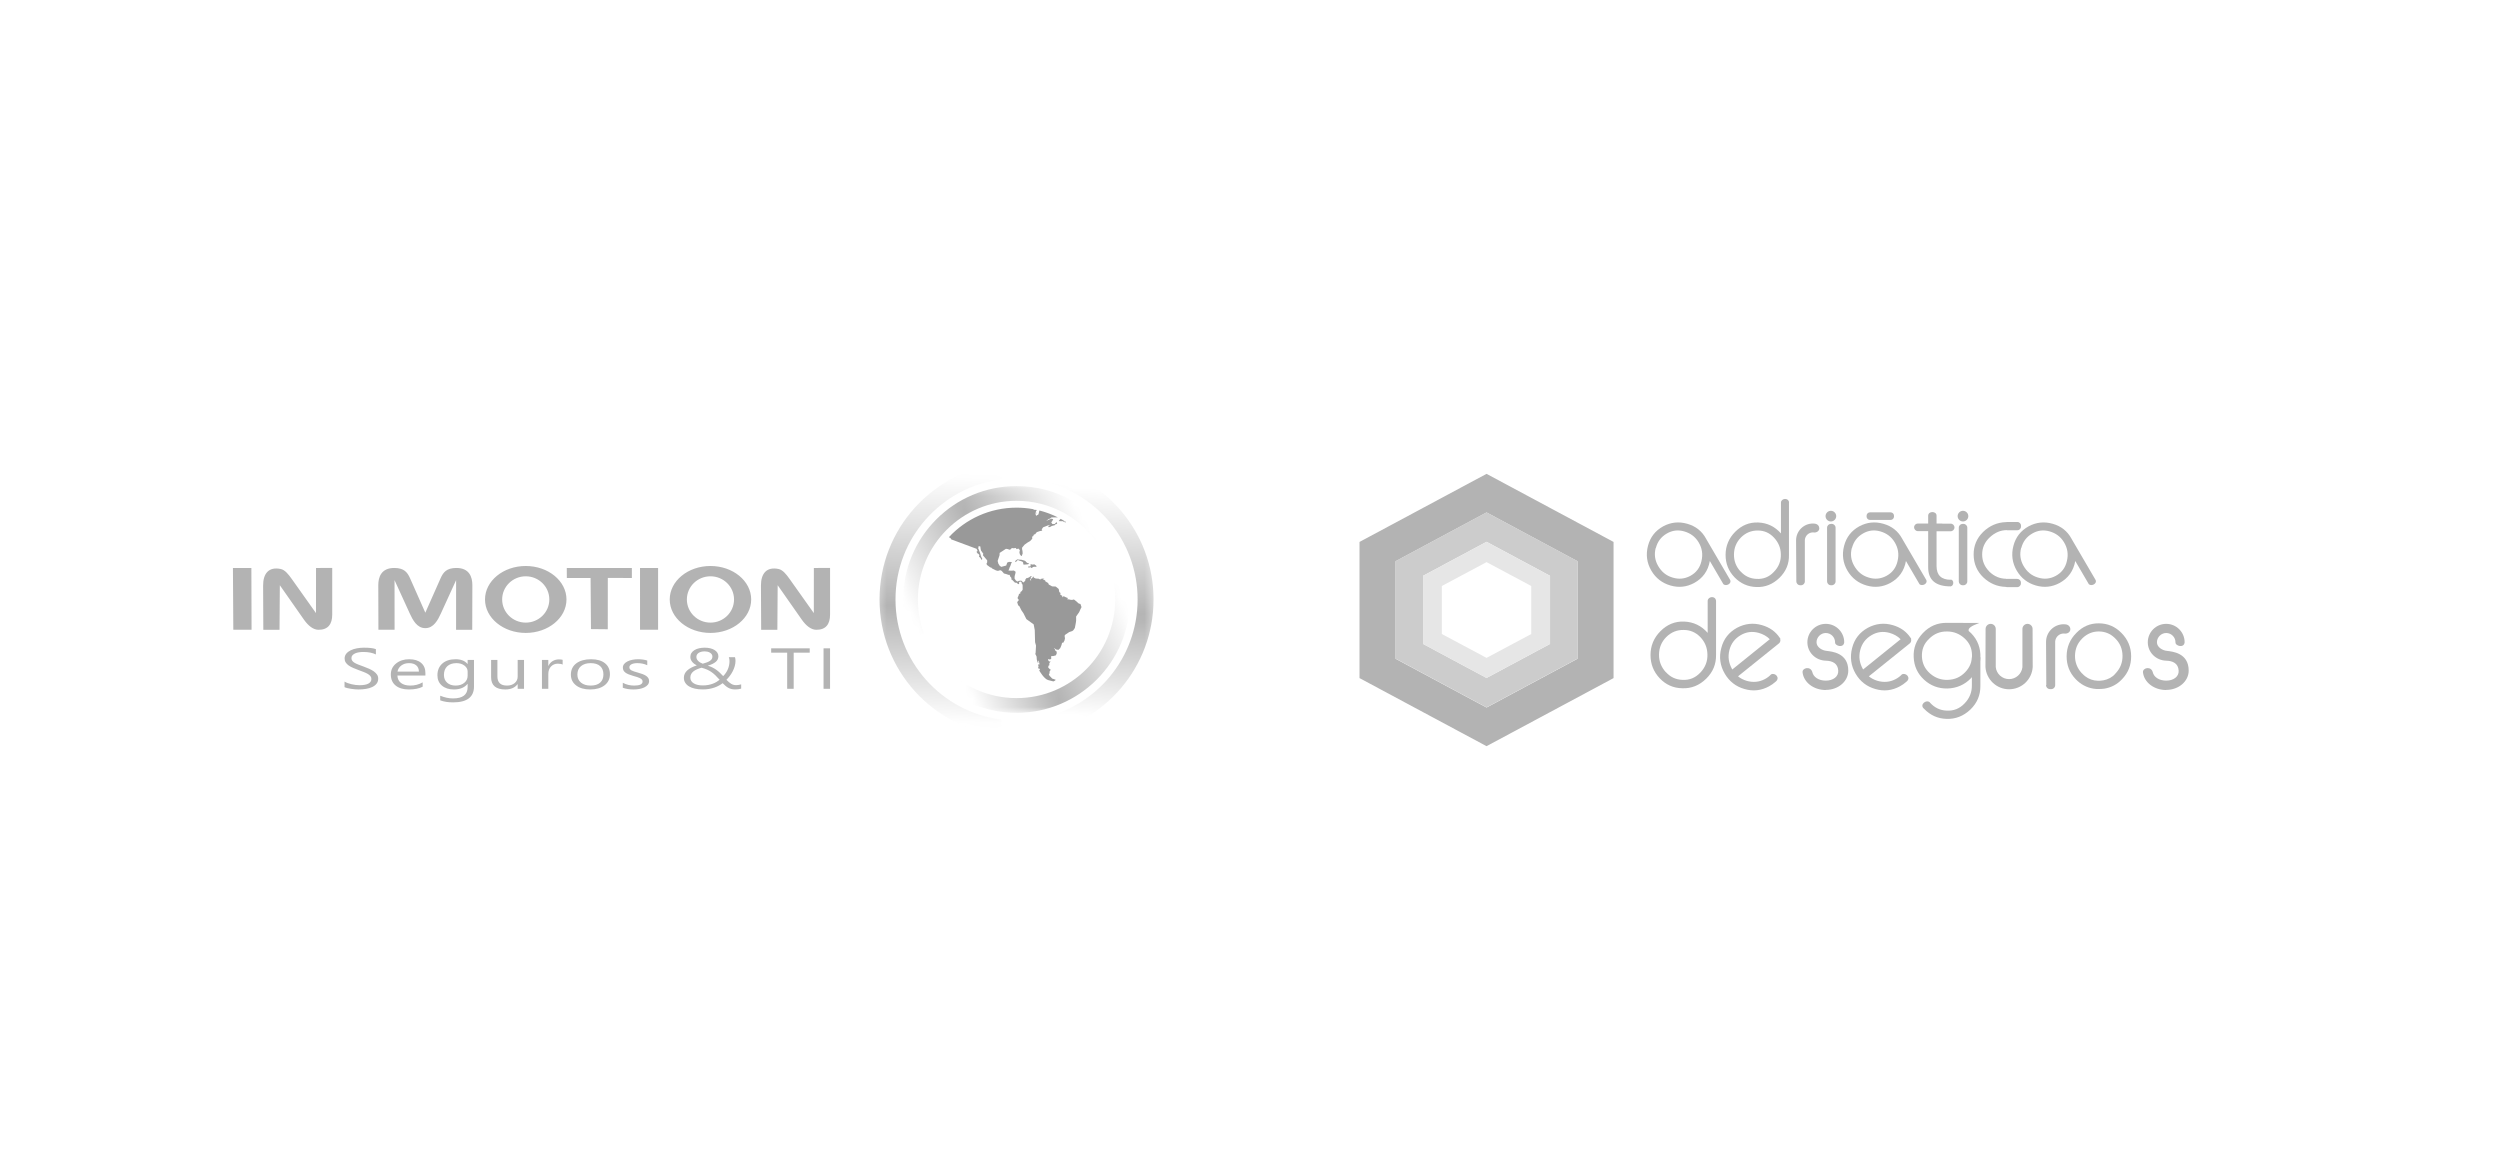 <?xml version="1.0" encoding="UTF-8"?>
<!DOCTYPE svg PUBLIC "-//W3C//DTD SVG 1.1//EN" "http://www.w3.org/Graphics/SVG/1.1/DTD/svg11.dtd">
<!-- Creator: CorelDRAW 2017 -->
<svg xmlns="http://www.w3.org/2000/svg" xml:space="preserve" width="320px" height="150px" version="1.1" style="shape-rendering:geometricPrecision; text-rendering:geometricPrecision; image-rendering:optimizeQuality; fill-rule:evenodd; clip-rule:evenodd"
viewBox="0 0 320 150"
 xmlns:xlink="http://www.w3.org/1999/xlink">
 <defs>
  <style type="text/css">
   <![CDATA[
    .fil5 {fill:none}
    .fil2 {fill:#999999}
    .fil0 {fill:#B3B3B3}
    .fil3 {fill:#CCCCCC}
    .fil4 {fill:#E6E6E6}
    .fil1 {fill:#B3B3B3;fill-rule:nonzero}
   ]]>
  </style>
    <mask id="id0">
  <radialGradient id="id1" gradientUnits="userSpaceOnUse" cx="118.3" cy="64.979" r="0" fx="118.3" fy="64.979">
   <stop offset="0" style="stop-opacity:0; stop-color:white"/>
   <stop offset="0.631" style="stop-opacity:47.682; stop-color:white"/>
   <stop offset="1" style="stop-opacity:1; stop-color:white"/>
  </radialGradient>
     <rect style="fill:url(#id1)" x="118.017" y="64.696" width="24.203" height="24.203"/>
    </mask>
    <mask id="id2">
  <linearGradient id="id3" gradientUnits="userSpaceOnUse" x1="123.549" y1="87.516" x2="144.217" y2="78.135">
   <stop offset="0" style="stop-opacity:0; stop-color:white"/>
   <stop offset="0.439" style="stop-opacity:1; stop-color:white"/>
   <stop offset="1" style="stop-opacity:0; stop-color:white"/>
  </linearGradient>
     <rect style="fill:url(#id3)" x="119.101" y="73.248" width="25.529" height="17.994"/>
    </mask>
    <mask id="id4">
  <linearGradient id="id5" gradientUnits="userSpaceOnUse" x1="126.165" y1="61.036" x2="124.703" y2="92.693">
   <stop offset="0" style="stop-opacity:0; stop-color:white"/>
   <stop offset="0.541" style="stop-opacity:1; stop-color:white"/>
   <stop offset="1" style="stop-opacity:0; stop-color:white"/>
  </linearGradient>
     <rect style="fill:url(#id5)" x="112.298" y="59.019" width="16.155" height="35.424"/>
    </mask>
    <mask id="id6">
  <linearGradient id="id7" gradientUnits="userSpaceOnUse" x1="140.625" y1="62.689" x2="138.051" y2="91.548">
   <stop offset="0" style="stop-opacity:0; stop-color:white"/>
   <stop offset="0.541" style="stop-opacity:1; stop-color:white"/>
   <stop offset="1" style="stop-opacity:0; stop-color:white"/>
  </linearGradient>
     <rect style="fill:url(#id7)" x="133.128" y="59.452" width="14.528" height="34.558"/>
    </mask>
    <mask id="id8">
  <linearGradient id="id9" gradientUnits="userSpaceOnUse" x1="115.607" y1="76.731" x2="137.67" y2="64.786">
   <stop offset="0" style="stop-opacity:0; stop-color:white"/>
   <stop offset="0.49" style="stop-opacity:1; stop-color:white"/>
   <stop offset="1" style="stop-opacity:0; stop-color:white"/>
  </linearGradient>
     <rect style="fill:url(#id9)" x="115.607" y="62.219" width="26.6" height="19.688"/>
    </mask>
 </defs>
 <g id="Capa_x0020_1">
  <g id="Logo_x0020_in_x0020_motion.cdr">
   <path class="fil0" d="M97.429 80.615l2.073 -0.003 0.04 -5.704 3.075 4.392c0.556,0.794 1.196,1.306 1.865,1.313 1.219,0.011 1.766,-0.716 1.766,-1.936l0 -5.978 -2.074 0.001 -0.005 5.777 -3.101 -4.369c-0.428,-0.604 -0.877,-1.167 -1.416,-1.278 -1.535,-0.317 -2.257,0.586 -2.25,2.127l0.027 5.658zm-63.724 0l2.074 -0.003 0.04 -5.704 3.075 4.392c0.556,0.794 1.196,1.306 1.865,1.313 1.219,0.011 1.766,-0.716 1.766,-1.936l0 -5.978 -2.074 0.001 -0.005 5.777 -3.101 -4.369c-0.428,-0.604 -0.877,-1.167 -1.416,-1.278 -1.536,-0.317 -2.257,0.586 -2.25,2.127l0.026 5.658zm57.234 -6.849c1.667,0 3.018,1.328 3.018,2.965 0,1.637 -1.351,2.964 -3.018,2.964 -1.668,0 -3.019,-1.327 -3.019,-2.964 0,-1.637 1.351,-2.965 3.019,-2.965zm0 -1.319c2.879,0 5.213,1.918 5.213,4.284 0,2.366 -2.334,4.284 -5.213,4.284 -2.88,0 -5.214,-1.918 -5.214,-4.284 0,-2.366 2.334,-4.284 5.214,-4.284zm-23.644 1.319c1.667,0 3.018,1.328 3.018,2.965 0,1.637 -1.351,2.964 -3.018,2.964 -1.668,0 -3.019,-1.327 -3.019,-2.964 0,-1.637 1.351,-2.965 3.019,-2.965zm0 -1.319c2.879,0 5.214,1.918 5.214,4.284 0,2.366 -2.335,4.284 -5.214,4.284 -2.88,0 -5.214,-1.918 -5.214,-4.284 0,-2.366 2.334,-4.284 5.214,-4.284zm-6.849 8.168l-2.069 0 0.005 -6.356 -1.945 4.256c-0.382,0.835 -0.932,1.898 -1.996,1.886 -1.063,0.012 -1.613,-1.051 -1.995,-1.886l-1.945 -4.256 0.005 6.35 -2.069 0 -0.016 -5.711c-0.003,-1.03 0.382,-2.213 2.069,-2.199 1.232,0.011 1.654,0.546 2.001,1.328l1.95 4.399 1.951 -4.399c0.346,-0.782 0.769,-1.317 2.001,-1.328 1.687,-0.014 2.071,1.169 2.069,2.199l-0.016 5.717zm21.478 -0.011l2.312 0 -0.001 -7.904 -2.313 0 0.002 7.904zm-52.06 0l2.336 0 -0.024 -7.904 -2.361 0 0.049 7.904zm42.691 -6.621l3.04 0.001 0.049 6.54 2.151 0.021 0.005 -6.573 3.079 0.012 -0.001 -1.283 -8.331 -0.001 0.008 1.283z"/>
   <path class="fil1" d="M44.101 87.956l0 -0.715c0.113,0.073 0.248,0.137 0.404,0.195 0.157,0.058 0.323,0.107 0.496,0.146 0.175,0.04 0.349,0.07 0.523,0.093 0.176,0.021 0.338,0.032 0.486,0.032 0.513,0 0.895,-0.069 1.149,-0.209 0.252,-0.138 0.379,-0.337 0.379,-0.596 0,-0.14 -0.042,-0.261 -0.127,-0.364 -0.085,-0.104 -0.201,-0.198 -0.349,-0.284 -0.149,-0.086 -0.325,-0.167 -0.528,-0.246 -0.205,-0.077 -0.423,-0.16 -0.658,-0.246 -0.247,-0.091 -0.479,-0.185 -0.694,-0.279 -0.215,-0.093 -0.401,-0.197 -0.56,-0.31 -0.159,-0.113 -0.283,-0.241 -0.374,-0.384 -0.092,-0.143 -0.137,-0.311 -0.137,-0.503 0,-0.236 0.071,-0.441 0.213,-0.616 0.142,-0.175 0.33,-0.317 0.56,-0.431 0.232,-0.113 0.496,-0.197 0.792,-0.252 0.295,-0.056 0.598,-0.084 0.904,-0.084 0.701,0 1.212,0.061 1.533,0.185l0 0.682c-0.419,-0.212 -0.959,-0.318 -1.616,-0.318 -0.183,0 -0.364,0.014 -0.547,0.041 -0.181,0.028 -0.343,0.074 -0.485,0.135 -0.142,0.063 -0.257,0.144 -0.347,0.243 -0.09,0.099 -0.134,0.218 -0.134,0.361 0,0.132 0.034,0.246 0.101,0.342 0.068,0.096 0.168,0.184 0.3,0.264 0.132,0.079 0.295,0.157 0.484,0.23 0.189,0.075 0.41,0.157 0.657,0.245 0.256,0.093 0.496,0.189 0.724,0.29 0.229,0.101 0.428,0.213 0.599,0.335 0.173,0.123 0.308,0.259 0.409,0.408 0.102,0.149 0.152,0.32 0.152,0.512 0,0.255 -0.068,0.472 -0.205,0.648 -0.138,0.177 -0.324,0.321 -0.555,0.431 -0.234,0.111 -0.503,0.191 -0.806,0.24 -0.305,0.049 -0.624,0.074 -0.963,0.074 -0.112,0 -0.251,-0.006 -0.416,-0.019 -0.164,-0.014 -0.334,-0.033 -0.506,-0.058 -0.171,-0.025 -0.334,-0.057 -0.488,-0.094 -0.154,-0.037 -0.277,-0.079 -0.37,-0.124zm10.351 -1.491l-3.584 0c0.014,0.412 0.166,0.729 0.458,0.953 0.291,0.223 0.69,0.336 1.199,0.336 0.572,0 1.097,-0.137 1.577,-0.412l0 0.556c-0.446,0.236 -1.037,0.353 -1.77,0.353 -0.717,0 -1.281,-0.167 -1.69,-0.502 -0.411,-0.337 -0.616,-0.808 -0.616,-1.417 0,-0.575 0.225,-1.043 0.671,-1.405 0.449,-0.362 1.006,-0.544 1.669,-0.544 0.665,0 1.178,0.157 1.542,0.47 0.364,0.311 0.544,0.746 0.544,1.302l0 0.31zm-0.832 -0.501c-0.003,-0.341 -0.117,-0.607 -0.338,-0.798 -0.224,-0.19 -0.533,-0.285 -0.931,-0.285 -0.383,0 -0.709,0.1 -0.977,0.299 -0.267,0.2 -0.433,0.461 -0.495,0.784l2.741 0zm7.051 1.905c0,1.357 -0.893,2.035 -2.678,2.035 -0.627,0 -1.176,-0.086 -1.646,-0.26l0 -0.591c0.572,0.23 1.117,0.346 1.636,0.346 1.249,0 1.874,-0.484 1.874,-1.451l0 -0.404 -0.019 0c-0.387,0.472 -0.969,0.707 -1.746,0.707 -0.632,0 -1.139,-0.164 -1.524,-0.493 -0.385,-0.327 -0.578,-0.768 -0.578,-1.321 0,-0.628 0.208,-1.127 0.622,-1.498 0.415,-0.371 0.984,-0.556 1.703,-0.556 0.685,0 1.191,0.2 1.523,0.599l0.019 0 0 -0.512 0.814 0 0 3.399zm-0.814 -1.374l0 -0.546c0,-0.293 -0.136,-0.544 -0.408,-0.754 -0.273,-0.209 -0.613,-0.314 -1.019,-0.314 -0.503,0 -0.897,0.133 -1.181,0.399 -0.284,0.266 -0.426,0.638 -0.426,1.116 0,0.412 0.136,0.741 0.409,0.988 0.272,0.246 0.635,0.37 1.083,0.37 0.457,0 0.828,-0.119 1.114,-0.354 0.286,-0.237 0.428,-0.538 0.428,-0.905zm7.218 1.67l-0.813 0 0 -0.585 -0.02 0c-0.337,0.448 -0.86,0.671 -1.567,0.671 -1.21,0 -1.814,-0.523 -1.814,-1.573l0 -2.208 0.807 0 0 2.115c0,0.779 0.411,1.169 1.23,1.169 0.396,0 0.723,-0.106 0.98,-0.32 0.255,-0.213 0.384,-0.491 0.384,-0.836l0 -2.128 0.813 0 0 3.695zm4.943 -3.097c-0.142,-0.078 -0.347,-0.118 -0.614,-0.118 -0.349,0 -0.638,0.118 -0.872,0.357 -0.232,0.238 -0.348,0.563 -0.348,0.975l0 1.883 -0.814 0 0 -3.695 0.814 0 0 0.761 0.02 0c0.115,-0.26 0.291,-0.462 0.53,-0.609 0.238,-0.145 0.504,-0.218 0.798,-0.218 0.212,0 0.373,0.018 0.486,0.051l0 0.613zm3.524 3.183c-0.75,0 -1.349,-0.172 -1.798,-0.517 -0.446,-0.345 -0.671,-0.803 -0.671,-1.374 0,-0.62 0.233,-1.105 0.698,-1.454 0.468,-0.349 1.097,-0.523 1.891,-0.523 0.756,0 1.347,0.169 1.772,0.509 0.424,0.339 0.636,0.809 0.636,1.411 0,0.589 -0.228,1.061 -0.685,1.416 -0.459,0.355 -1.073,0.532 -1.843,0.532zm0.059 -3.37c-0.521,0 -0.934,0.13 -1.239,0.388 -0.304,0.259 -0.457,0.615 -0.457,1.071 0,0.437 0.154,0.782 0.462,1.034 0.308,0.253 0.719,0.38 1.234,0.38 0.526,0 0.931,-0.125 1.213,-0.373 0.283,-0.247 0.423,-0.599 0.423,-1.056 0,-0.462 -0.14,-0.818 -0.423,-1.068 -0.282,-0.252 -0.687,-0.376 -1.213,-0.376zm4.116 3.151l0 -0.636c0.441,0.238 0.931,0.358 1.462,0.358 0.714,0 1.071,-0.174 1.071,-0.52 0,-0.099 -0.03,-0.183 -0.091,-0.25 -0.063,-0.069 -0.144,-0.13 -0.249,-0.183 -0.103,-0.053 -0.227,-0.101 -0.367,-0.143 -0.141,-0.041 -0.291,-0.086 -0.454,-0.131 -0.225,-0.066 -0.421,-0.131 -0.592,-0.198 -0.169,-0.065 -0.311,-0.14 -0.426,-0.222 -0.114,-0.084 -0.2,-0.177 -0.258,-0.284 -0.057,-0.106 -0.086,-0.23 -0.086,-0.372 0,-0.173 0.054,-0.326 0.162,-0.46 0.11,-0.133 0.256,-0.246 0.437,-0.335 0.183,-0.09 0.389,-0.159 0.623,-0.205 0.232,-0.045 0.474,-0.068 0.721,-0.068 0.44,0 0.832,0.056 1.179,0.165l0 0.601c-0.372,-0.179 -0.802,-0.268 -1.287,-0.268 -0.153,0 -0.29,0.012 -0.413,0.038 -0.122,0.025 -0.227,0.061 -0.315,0.106 -0.087,0.046 -0.154,0.101 -0.203,0.164 -0.048,0.064 -0.071,0.134 -0.071,0.212 0,0.096 0.023,0.176 0.071,0.241 0.049,0.066 0.118,0.123 0.211,0.174 0.092,0.051 0.205,0.096 0.337,0.137 0.132,0.04 0.283,0.085 0.452,0.133 0.223,0.063 0.426,0.127 0.604,0.193 0.178,0.067 0.33,0.141 0.457,0.224 0.125,0.083 0.221,0.179 0.289,0.287 0.068,0.109 0.102,0.237 0.102,0.386 0,0.183 -0.056,0.342 -0.166,0.476 -0.112,0.135 -0.259,0.247 -0.443,0.335 -0.187,0.091 -0.4,0.156 -0.64,0.2 -0.242,0.043 -0.494,0.064 -0.76,0.064 -0.521,0 -0.975,-0.073 -1.357,-0.219zm14.392 0.215c-0.188,0 -0.354,-0.018 -0.498,-0.055 -0.144,-0.037 -0.277,-0.09 -0.399,-0.159 -0.122,-0.069 -0.241,-0.151 -0.354,-0.251 -0.115,-0.099 -0.234,-0.21 -0.361,-0.335 -0.132,0.103 -0.284,0.203 -0.458,0.299 -0.173,0.096 -0.366,0.183 -0.577,0.256 -0.212,0.076 -0.444,0.135 -0.694,0.179 -0.252,0.044 -0.525,0.066 -0.819,0.066 -0.356,0 -0.684,-0.032 -0.982,-0.097 -0.296,-0.064 -0.551,-0.16 -0.763,-0.287 -0.211,-0.126 -0.376,-0.282 -0.492,-0.467 -0.119,-0.184 -0.176,-0.398 -0.176,-0.639 0,-0.367 0.143,-0.682 0.431,-0.943 0.286,-0.261 0.694,-0.475 1.219,-0.641 -0.098,-0.053 -0.198,-0.115 -0.298,-0.186 -0.098,-0.07 -0.186,-0.151 -0.264,-0.242 -0.078,-0.089 -0.141,-0.189 -0.19,-0.299 -0.047,-0.109 -0.071,-0.229 -0.071,-0.36 0,-0.189 0.048,-0.358 0.141,-0.504 0.094,-0.147 0.225,-0.27 0.389,-0.371 0.166,-0.103 0.36,-0.179 0.585,-0.23 0.226,-0.052 0.467,-0.078 0.73,-0.078 0.257,0 0.492,0.026 0.705,0.078 0.214,0.051 0.398,0.126 0.551,0.222 0.154,0.097 0.274,0.212 0.36,0.347 0.086,0.134 0.129,0.284 0.129,0.451 0,0.288 -0.114,0.528 -0.341,0.72 -0.225,0.191 -0.565,0.354 -1.018,0.489 0.228,0.064 0.434,0.144 0.619,0.238 0.186,0.093 0.357,0.198 0.515,0.314 0.155,0.115 0.303,0.239 0.438,0.372 0.135,0.131 0.269,0.268 0.401,0.411 0.269,-0.272 0.47,-0.571 0.606,-0.899 0.135,-0.328 0.203,-0.67 0.203,-1.028 0,-0.092 -0.009,-0.178 -0.022,-0.258 -0.016,-0.081 -0.036,-0.161 -0.063,-0.24l0.789 0c0.025,0.079 0.042,0.154 0.047,0.225 0.005,0.072 0.01,0.156 0.017,0.254 0,0.219 -0.032,0.44 -0.095,0.662 -0.062,0.22 -0.147,0.436 -0.252,0.644 -0.107,0.207 -0.228,0.405 -0.369,0.592 -0.14,0.189 -0.289,0.36 -0.445,0.516 0.117,0.116 0.222,0.217 0.318,0.302 0.097,0.085 0.193,0.157 0.29,0.214 0.098,0.058 0.198,0.101 0.302,0.129 0.104,0.028 0.222,0.041 0.355,0.041 0.099,0 0.201,-0.009 0.302,-0.028 0.103,-0.02 0.208,-0.044 0.319,-0.073l0 0.548c-0.121,0.035 -0.244,0.059 -0.376,0.077 -0.131,0.017 -0.257,0.024 -0.384,0.024zm-4.16 -0.512c0.252,0 0.484,-0.02 0.695,-0.059 0.212,-0.039 0.407,-0.092 0.584,-0.159 0.179,-0.066 0.34,-0.143 0.486,-0.23 0.145,-0.089 0.277,-0.18 0.398,-0.277 -0.202,-0.228 -0.388,-0.424 -0.559,-0.587 -0.169,-0.161 -0.342,-0.302 -0.516,-0.42 -0.173,-0.118 -0.357,-0.219 -0.555,-0.303 -0.196,-0.083 -0.423,-0.162 -0.68,-0.234 -0.21,0.059 -0.401,0.127 -0.576,0.2 -0.176,0.074 -0.326,0.16 -0.453,0.26 -0.129,0.099 -0.229,0.215 -0.302,0.348 -0.072,0.132 -0.108,0.287 -0.108,0.466 0,0.164 0.041,0.308 0.124,0.432 0.082,0.126 0.196,0.229 0.34,0.313 0.144,0.083 0.311,0.145 0.503,0.187 0.191,0.042 0.399,0.063 0.619,0.063zm1.24 -3.684c0,-0.121 -0.03,-0.223 -0.091,-0.307 -0.061,-0.084 -0.139,-0.154 -0.234,-0.209 -0.095,-0.056 -0.199,-0.095 -0.314,-0.121 -0.116,-0.025 -0.23,-0.038 -0.342,-0.038 -0.325,0 -0.582,0.064 -0.777,0.192 -0.193,0.127 -0.291,0.3 -0.294,0.518 0,0.1 0.02,0.193 0.062,0.279 0.041,0.086 0.098,0.167 0.173,0.242 0.074,0.075 0.161,0.141 0.26,0.198 0.098,0.058 0.205,0.107 0.317,0.149 0.418,-0.106 0.728,-0.231 0.932,-0.371 0.205,-0.14 0.308,-0.318 0.308,-0.532zm12.455 -0.513l-2.053 0 0 4.627 -0.833 0 0 -4.627 -2.048 0 0 -0.548 4.934 0 0 0.548zm2.602 4.627l-0.832 0 0 -5.175 0.832 0 0 5.175z"/>
   <path class="fil0" style="mask:url(#id0)" d="M130.119 88.616c-6.528,0 -11.819,-5.291 -11.819,-11.818 0,-6.527 5.291,-11.819 11.819,-11.819 6.527,0 11.818,5.292 11.818,11.819 0,6.527 -5.291,11.818 -11.818,11.818z"/>
   <path id="world-map-306338.svg" class="fil2" d="M131.705 72.635c0.037,0.015 0.097,-0.007 0.127,-0.007 0.031,0 0.129,-0.023 0.129,-0.023 0,0 0.03,0.068 0.03,0.091 0,0.022 0.158,-0.008 0.158,-0.031 0,-0.023 0.037,-0.082 0.037,-0.082l0.188 -0.038c0,0 0.257,0.008 0.28,0.008 0.022,0 0.038,-0.046 -0.008,-0.128 -0.045,-0.083 -0.174,-0.099 -0.204,-0.159 -0.03,-0.06 -0.173,-0.022 -0.21,0 -0.038,0.022 -0.249,-0.052 -0.309,-0.052 -0.06,0 0,0.067 0,0.067l-0.023 0.219 -0.248 0 -0.008 0.022c0,0 -0.068,0.023 -0.068,0.068 0,0.045 0.091,0.03 0.129,0.045l0 0zm-10.245 -3.879c2.158,-2.323 5.238,-3.777 8.658,-3.777 0.707,0 1.399,0.063 2.072,0.182l0.075 0.013 0.059 0.071 0.392 0.03 -0.113 0.188 -0.053 0.174 0.121 -0.008 -0.023 0.105c0,0 -0.122,-0.016 -0.155,-0.03 0.022,0.032 0.08,0.159 0.08,0.159l0.053 0.165 0.128 -0.09c0,0 0.181,-0.083 0.173,-0.113 -0.006,-0.026 0.094,-0.397 0.116,-0.481l0 0 0.059 0.015c0.07,0.019 0.14,0.038 0.21,0.057l0.088 0.025c0.061,0.018 0.123,0.037 0.185,0.055l0.094 0.029c0.059,0.019 0.118,0.038 0.177,0.058l0.108 0.037c0.052,0.018 0.104,0.036 0.155,0.054 0.044,0.016 0.088,0.032 0.132,0.049 0.044,0.016 0.088,0.033 0.132,0.05 0.049,0.019 0.099,0.039 0.149,0.059l0.096 0.039c0.064,0.026 0.128,0.054 0.192,0.081l0.068 0.03c0.064,0.028 0.127,0.057 0.191,0.086l0.06 0.029c0.075,0.035 0.149,0.071 0.224,0.108l0.014 0.007 0.025 0.012 -0.809 0 -0.181 0.166 -0.159 0.023 -0.384 0.308c0,0 0.151,-0.105 0.144,-0.083 -0.008,0.023 0.271,-0.143 0.301,-0.143l0.294 -0.105c0,0 0.196,0.075 0.203,0.06 0.007,-0.015 -0.12,0.241 -0.12,0.241l-0.128 0.174 0.135 0.203 0.293 0.015 0.182 -0.196 0.12 -0.045 -0.015 0.12 0.046 0.091c0,0 -0.226,0.075 -0.212,0.037 0.016,-0.037 -0.083,0.129 -0.083,0.129l-0.414 0.113 -0.158 0.097 -0.219 0.061 -0.06 -0.143 0.294 -0.189 -0.361 0.105 -0.596 0.234 -0.188 0.279 0.09 0.076 -0.075 0.083 -0.242 0.045 -0.391 0.135 -0.234 0.293 -0.121 -0.014 -0.119 0.256 -0.121 0.022 0.014 0.287 -0.278 0.301 -0.317 0.181 -0.399 0.287 -0.309 0.376 0 0.181 0.053 0.249 0.022 0.309 -0.12 0.331 -0.098 -0.037 -0.15 -0.212 -0.053 -0.271 0.053 -0.12 0 -0.129 -0.069 -0.074 -0.113 -0.121 -0.211 0.082 -0.143 -0.158 -0.233 0.045 -0.241 -0.03 -0.189 0.188 -0.188 0.031 -0.076 -0.076 -0.308 -0.045 -0.806 0.527c0,0 -0.016,0.294 -0.008,0.28 0.008,-0.016 -0.249,0.745 -0.249,0.745l0.098 0.369c0,0 0.203,0.265 0.196,0.302 -0.008,0.038 0.007,-0.03 0.007,-0.03l0.159 0.12 0.64 -0.173 0.128 -0.377 0.226 -0.09 0.377 0.022 -0.075 0.129 -0.128 0.376 -0.098 0.196c0,0 -0.061,0.173 -0.061,0.195 0,0.023 -0.083,0.167 -0.09,0.189 -0.008,0.023 0.241,-0.007 0.241,0.015 0,0.023 0.46,-0.015 0.46,-0.015l0.225 0.166 -0.037 0.218 -0.09 0.332 -0.015 0.302 0.165 0.256 0.211 0.143 0.173 -0.091 0.302 -0.037c0,0 0.256,0.211 0.271,0.241 0.015,0.03 0.257,-0.241 0.257,-0.241 0,0 -0.009,-0.143 0.014,-0.151 0.023,-0.008 0.121,-0.166 0.121,-0.166l0.098 0 0.219 -0.082c0,0 0.18,-0.106 0.18,-0.129 0,-0.022 0.136,-0.06 0.136,-0.06l0.045 0.098c0,0 -0.113,0.052 -0.113,0.076l0 0.18 -0.091 0.128 0.128 0.136 -0.014 -0.241c0,0 0.188,-0.158 0.203,-0.173 0.015,-0.015 0.075,-0.159 0.075,-0.159 0,0 0.091,0.113 0.083,0.144 -0.007,0.03 0.256,0.135 0.256,0.135l0.37 0.023 0.218 0.112 0.045 -0.09c0,0 0.468,-0.067 0.49,-0.074 0.022,-0.008 -0.196,0.089 -0.196,0.089l0.06 0.084 0.098 0.03 0.04 0.027 0.111 0.091c0,0 -0.01,0.1 0.01,0.11 0.02,0.01 0.09,-0.01 0.09,0.02 0,0.03 0.241,0.14 0.241,0.14l0.091 0.211 0.422 0.232 0.462 0.02 0.382 0.312c0,0 0.07,0.402 0.08,0.421 0.01,0.021 0.03,-0.01 0.03,-0.01l0.121 0.101 -0.03 0.211 0.26 0.16 0 0.191 0.171 -0.15c0,0 0.493,0.251 0.503,0.211 0.01,-0.04 0.03,0.201 0,0.241 -0.03,0.04 0.11,-0.061 0.11,-0.061l0.332 0.081c0,0 0.312,0 0.331,-0.05 0.02,-0.051 0.181,0.121 0.192,0.111 0.009,-0.011 0.421,0.351 0.431,0.381 0.011,0.03 0.252,0.081 0.252,0.081l0 -0.001c0,0 0.11,0.342 0.13,0.382 0.021,0.04 -0.111,0.251 -0.111,0.251l-0.18 0.412 -0.382 0.542c0,0 -0.031,0.111 -0.011,0.121 0.021,0.01 -0.009,0.412 0,0.442 0.01,0.031 -0.079,0.492 -0.079,0.492 0,0 -0.081,0.392 -0.081,0.423 0,0.03 -0.2,0.3 -0.2,0.3l-0.131 0.101 -0.392 0.131 -0.523 0.352 -0.07 0.12 0.05 0.332 -0.06 0.271 -0.161 0.291 -0.151 0 -0.07 0.291 -0.161 0.392 -0.231 0.232 -0.301 -0.051 -0.201 -0.15 -0.091 0.09 0.1 -0.021c0,0 0.061,0.091 0.081,0.171 0.02,0.081 0.02,0.111 0.101,0.121 0.08,0.011 0.08,0.101 0.08,0.101 0,0 0,0.13 0.011,0.171 0.01,0.04 -0.121,0.271 -0.121,0.271l-0.342 0.09c0,0 -0.181,-0.019 -0.211,-0.01 -0.03,0.01 -0.06,0.141 -0.05,0.171 0.01,0.03 0.04,0.11 0.04,0.11l-0.09 0.131 -0.161 0.03 -0.171 -0.05 0 0.121 0.101 0.16 0.08 0.03 0.14 0c0,0 -0.079,0.121 -0.11,0.131 -0.03,0.01 -0.081,0.161 -0.06,0.191 0.02,0.03 0.01,0.161 0.01,0.161l-0.121 0.07 -0.02 0.232 0.201 0.2 0.121 0.061c0,0 -0.081,0.15 -0.121,0.18 -0.04,0.031 -0.04,0.141 -0.04,0.141l0.02 0.151 -0.111 0.08 0.071 0.201 0.352 0.382 0.461 0.16 -0.069 0.09 -0.221 0.121c0,0 -0.151,-0.04 -0.674,-0.171 -0.522,-0.13 -1.145,-1.225 -1.145,-1.225l0.101 -0.171 -0.101 -0.08 -0.141 -0.021 0.021 -0.181 0.05 -0.14 -0.101 -0.09 0.05 -0.061 0.071 -0.07 0.08 0.07 -0.01 -0.14 -0.07 -0.351 -0.101 -0.011 0.081 0.221 -0.131 0.01 -0.11 -0.382c0,0 -0.03,-0.351 -0.03,-0.391 0,-0.04 -0.161,-0.322 -0.161,-0.322l0.04 -0.18 0.05 -0.895 -0.12 -0.442 -0.041 -1.547 -0.14 -0.734c0,0 -0.819,-0.59 -0.932,-0.673 -0.007,-0.006 -0.379,-0.755 -0.379,-0.755l-0.256 -0.37 -0.264 -0.527c0,0 -0.143,-0.114 -0.143,-0.099 0,0.016 -0.046,-0.128 -0.046,-0.128l-0.089 -0.286 0.097 -0.142 0.136 -0.144 -0.151 -0.136 -0.022 -0.18 0.106 -0.212 0.067 -0.241 0.174 -0.068 0.007 -0.18 0.166 -0.113 0.121 -0.196 -0.008 -0.61 -0.136 -0.219 0.008 -0.105 -0.113 -0.09 -0.106 -0.001 -0.12 0.121 0.037 0.143 -0.128 0.075 -0.195 -0.181 -0.136 -0.037 -0.068 0.045 -0.105 -0.12 -0.098 -0.091 -0.151 -0.159 -0.128 -0.067c0,0 0.023,-0.196 -0.008,-0.219 -0.03,-0.022 -0.165,-0.196 -0.165,-0.196l-0.038 -0.172 -0.144 0 -0.301 -0.106 -0.294 -0.075 -0.286 -0.332 -0.189 -0.09 -0.294 0.09 -0.249 -0.06 -0.497 -0.249 -0.135 -0.136 -0.076 0.015 -0.459 -0.339 -0.045 -0.181 0.082 -0.128 0.008 -0.264 -0.55 -0.655 0.046 -0.204 -0.287 -0.398c0,0 -0.053,-0.182 -0.053,-0.212 0,-0.03 -0.038,-0.316 -0.038,-0.316l-0.218 -0.045 -0.053 0.309c0,0 0.106,0.15 0.091,0.173 -0.016,0.022 0.105,0.279 0.105,0.279 0,0 0.128,0.339 0.121,0.384 -0.008,0.045 0.083,0.241 0.083,0.241l0.128 0.264 -0.128 0.128 -0.023 -0.106 -0.136 -0.21 -0.143 -0.114 0.053 -0.211 -0.136 -0.158 -0.068 -0.008 -0.173 -0.24 0.15 -0.106 -0.135 -0.279 -3.243 -1.207 -0.082 -0.152 -0.215 -0.132zm14.299 -2.346c0.075,0.04 0.15,0.082 0.224,0.125l0.039 0.022c0.063,0.037 0.126,0.074 0.188,0.112l0.082 0.049c0.048,0.03 0.097,0.061 0.145,0.091l0.001 0.001 -0.12 0.092 -0.068 -0.173 -0.128 0.09c0,0 -0.008,-0.113 -0.038,-0.105 -0.023,0.006 -0.264,0 -0.264,0l-0.309 -0.015 0.098 -0.128 0.15 -0.161zm-4.04 5.72c-0.007,-0.022 -0.12,-0.059 -0.18,-0.059 -0.061,0 -0.279,-0.212 -0.294,-0.257 -0.015,-0.045 -0.505,-0.165 -0.505,-0.165 0,0 -0.535,-0.03 -0.535,-0.046 0,-0.015 -0.256,0.204 -0.256,0.204l0 0.022c0,0 0.022,0.106 0.03,0.128 0.007,0.023 0.173,-0.121 0.188,-0.181 0.016,-0.059 0.136,-0.075 0.166,-0.09 0.03,-0.015 0.045,0.061 0.075,0.061 0.031,0 0.166,0.044 0.166,0.044l0.272 0.091 0.105 0.098c0,0 0.045,0.24 0.045,0.271 0,0.03 0.204,0.014 0.204,0.014l0.399 -0.036c0,0 0.128,-0.076 0.12,-0.099l0 0z"/>
   <path class="fil0" style="mask:url(#id2)" d="M130.119 91.242c-4.409,0 -8.357,-1.965 -11.018,-5.067l1.728 -0.89c2.308,2.504 5.616,4.073 9.29,4.073 6.973,0 12.627,-5.653 12.627,-12.627 0,-0.889 -0.092,-1.756 -0.267,-2.592l1.73 -0.891c0.275,1.116 0.421,2.282 0.421,3.483 0,8.014 -6.497,14.511 -14.511,14.511z"/>
   <path class="fil0" style="mask:url(#id4)" d="M128.17 92.105c-7.638,-0.959 -13.547,-7.476 -13.547,-15.374 0,-7.898 5.909,-14.416 13.547,-15.374l0 -2.055c-8.768,0.969 -15.589,8.402 -15.589,17.429 0,9.026 6.821,16.459 15.589,17.429l0 -2.055z"/>
   <path class="fil0" style="mask:url(#id6)" d="M133.128 91.933c7.117,-1.401 12.486,-7.674 12.486,-15.202 0,-7.528 -5.369,-13.802 -12.486,-15.203l0 -2.076c8.251,1.427 14.528,8.62 14.528,17.279 0,8.659 -6.277,15.851 -14.528,17.279l0 -2.077z"/>
   <path class="fil0" style="mask:url(#id8)" d="M116.558 81.907c-0.614,-1.607 -0.951,-3.352 -0.951,-5.176 0,-8.015 6.497,-14.512 14.512,-14.512 5.045,0 9.488,2.575 12.088,6.483l-1.687 0.869c-2.277,-3.302 -6.086,-5.468 -10.401,-5.468 -6.975,0 -12.628,5.654 -12.628,12.628 0,1.513 0.266,2.963 0.755,4.308l-1.688 0.868z"/>
  </g>
  <g id="_39524042960">
   <path class="fil1" d="M218.403 68.993l-0.032 -0.049c-0.521,-0.959 -1.317,-1.593 -2.407,-1.902 -1.089,-0.309 -2.097,-0.195 -3.072,0.325 -1.008,0.553 -1.659,1.382 -1.951,2.504 -0.293,1.122 -0.147,2.195 0.439,3.187 0.569,0.959 1.382,1.577 2.439,1.886 1.056,0.309 2.081,0.195 3.04,-0.326 1.089,-0.601 1.772,-1.528 2,-2.812l1.739 2.975c0.342,0.293 1.057,-0.049 0.878,-0.52l-3.089 -5.284 0.016 0.016zm-6.454 1.154c0.211,-0.813 0.667,-1.43 1.398,-1.853 0.699,-0.407 1.431,-0.504 2.227,-0.277 0.797,0.228 1.415,0.683 1.838,1.382 0.455,0.748 0.585,1.545 0.373,2.423 -0.195,0.861 -0.682,1.495 -1.446,1.902 -0.716,0.374 -1.464,0.455 -2.277,0.195 -0.813,-0.244 -1.398,-0.748 -1.821,-1.479 -0.422,-0.732 -0.52,-1.496 -0.309,-2.309l0.017 0.016z"/>
   <path class="fil1" d="M229.004 64.311c-0.098,-0.667 -1.008,-0.521 -1.041,0l0 3.966c-0.78,-0.878 -1.74,-1.349 -2.91,-1.398 -1.138,-0.048 -2.114,0.358 -2.943,1.187 -0.813,0.813 -1.236,1.821 -1.236,2.959 0,1.106 0.374,2.065 1.138,2.862 0.765,0.796 1.707,1.219 2.797,1.252 1.138,0.048 2.113,-0.358 2.959,-1.171 0.846,-0.829 1.252,-1.821 1.219,-2.943l0 -6.714 0.017 0zm-6.227 8.828c-0.569,-0.618 -0.846,-1.35 -0.829,-2.195 0.016,-0.845 0.309,-1.544 0.894,-2.146 0.601,-0.602 1.317,-0.894 2.146,-0.894 0.813,0 1.496,0.292 2.065,0.894 0.569,0.602 0.878,1.301 0.894,2.13 0.032,0.878 -0.26,1.625 -0.894,2.276 -0.602,0.65 -1.35,0.943 -2.211,0.894 -0.813,-0.032 -1.496,-0.341 -2.065,-0.975l0 0.016z"/>
   <path class="fil1" d="M249.7 74.212c-1.203,0 -1.821,-0.586 -1.821,-1.756l0 -4.455 0.781 0 1.024 0c0.26,0 0.488,-0.211 0.488,-0.488l0 0c0,-0.26 -0.211,-0.487 -0.488,-0.487l-1.073 0 0 -0.017 -0.732 0 0 -1.008c0,-0.601 -1.057,-0.618 -1.073,0l0 1.008 -1.316 0c-0.261,0 -0.488,0.212 -0.488,0.488l0 0c0,0.26 0.211,0.488 0.488,0.488l1.316 0 0 4.634c0,1.625 0.96,2.438 2.878,2.438 0.439,-0.065 0.455,-0.845 0,-0.878l0.016 0.033z"/>
   <path class="fil1" d="M256.821 74.082c-0.829,0 -1.56,-0.309 -2.162,-0.895 -0.618,-0.617 -0.943,-1.349 -0.943,-2.211 0,-0.861 0.325,-1.609 1.008,-2.227 0.634,-0.585 1.333,-0.878 2.114,-0.894l0 0c0.032,0 0.065,0.016 0.081,0.016l1.3 0c0.261,0 0.472,-0.211 0.472,-0.471l0 -0.114c0,-0.26 -0.211,-0.472 -0.472,-0.472l-1.3 0c-0.049,0 -0.098,0.017 -0.146,0.017 -1.122,0.032 -2.098,0.455 -2.927,1.252 -0.829,0.813 -1.236,1.788 -1.219,2.942 0.016,1.138 0.422,2.098 1.251,2.894 0.813,0.764 1.757,1.171 2.862,1.203 0.049,0.017 0.114,0.033 0.163,0.033l1.3 0c0.26,0 0.472,-0.211 0.472,-0.472l0 -0.113c0,-0.261 -0.212,-0.472 -0.472,-0.472l-1.3 0c-0.033,0 -0.082,0 -0.114,0.016l0.032 -0.032z"/>
   <path class="fil0" d="M239.36 65.579l2.634 0c0.244,0 0.439,0.195 0.439,0.439l0 0.097c0,0.244 -0.195,0.439 -0.439,0.439l-2.634 0c-0.244,0 -0.439,-0.195 -0.439,-0.439l0 -0.097c0,-0.244 0.195,-0.439 0.439,-0.439z"/>
   <path class="fil1" d="M243.506 68.993l-0.032 -0.049c-0.521,-0.959 -1.317,-1.593 -2.407,-1.902 -1.089,-0.309 -2.097,-0.195 -3.073,0.325 -1.008,0.553 -1.658,1.382 -1.951,2.504 -0.292,1.122 -0.146,2.195 0.439,3.187 0.57,0.959 1.382,1.577 2.439,1.886 1.057,0.309 2.081,0.195 3.041,-0.326 1.089,-0.601 1.772,-1.528 1.999,-2.812l1.74 2.975c0.341,0.293 1.057,-0.049 0.878,-0.52l-3.089 -5.284 0.016 0.016zm-6.455 1.154c0.212,-0.813 0.667,-1.43 1.398,-1.853 0.7,-0.407 1.431,-0.504 2.228,-0.277 0.797,0.228 1.414,0.683 1.837,1.382 0.455,0.748 0.585,1.545 0.374,2.423 -0.195,0.861 -0.683,1.495 -1.447,1.902 -0.715,0.374 -1.479,0.455 -2.276,0.195 -0.813,-0.244 -1.398,-0.748 -1.821,-1.479 -0.423,-0.732 -0.52,-1.496 -0.309,-2.309l0.016 0.016z"/>
   <path class="fil1" d="M265.178 68.993l-0.032 -0.049c-0.521,-0.959 -1.317,-1.593 -2.407,-1.902 -1.089,-0.309 -2.097,-0.195 -3.072,0.325 -1.008,0.553 -1.659,1.382 -1.951,2.504 -0.293,1.122 -0.147,2.195 0.439,3.187 0.569,0.959 1.381,1.577 2.438,1.886 1.057,0.309 2.081,0.195 3.041,-0.326 1.089,-0.601 1.772,-1.528 1.999,-2.812l1.74 2.975c0.341,0.293 1.057,-0.049 0.878,-0.52l-3.089 -5.284 0.016 0.016zm-6.454 1.154c0.211,-0.813 0.666,-1.43 1.398,-1.853 0.699,-0.407 1.43,-0.504 2.227,-0.277 0.797,0.228 1.414,0.683 1.837,1.382 0.456,0.748 0.586,1.545 0.374,2.423 -0.195,0.861 -0.683,1.495 -1.447,1.902 -0.715,0.374 -1.463,0.455 -2.276,0.195 -0.813,-0.244 -1.398,-0.748 -1.821,-1.479 -0.422,-0.732 -0.52,-1.496 -0.309,-2.309l0.017 0.016z"/>
   <path class="fil0" d="M250.725 74.423l0 -6.877c0,-0.276 0.227,-0.488 0.487,-0.488l0.114 0c0.276,0 0.488,0.228 0.488,0.488l0 6.877c0,0.276 -0.228,0.488 -0.488,0.488l-0.114 0c-0.276,0 -0.487,-0.228 -0.487,-0.488zm0.536 -7.674c0.374,0 0.683,-0.309 0.683,-0.683 0,-0.374 -0.309,-0.683 -0.683,-0.683 -0.374,0 -0.683,0.309 -0.683,0.683 0,0.374 0.309,0.683 0.683,0.683z"/>
   <path class="fil0" d="M229.93 74.423c0,-1.74 -0.032,-3.496 -0.032,-5.251 0,-1.187 0.959,-2.163 2.162,-2.163 0.065,0 0.146,0 0.212,0.017 0.747,0.065 0.845,1.073 0,1.138 -0.066,-0.017 -0.147,-0.017 -0.212,-0.017 -0.553,0 -0.992,0.423 -1.04,0.96l0 5.316c0,0.277 -0.228,0.488 -0.488,0.488l-0.114 0c-0.276,0 -0.488,-0.228 -0.488,-0.488l0 0z"/>
   <path class="fil0" d="M234.353 66.749c0.373,0 0.682,-0.309 0.682,-0.683 0,-0.374 -0.309,-0.683 -0.682,-0.683 -0.374,0 -0.683,0.309 -0.683,0.683 0,0.374 0.309,0.683 0.683,0.683zm-0.488 7.674l0 -6.877c0,-0.276 0.227,-0.488 0.488,-0.488l0.113 0c0.277,0 0.488,0.228 0.488,0.488l0 6.877c0,0.276 -0.228,0.488 -0.488,0.488l-0.113 0c-0.277,0 -0.488,-0.228 -0.488,-0.488z"/>
   <path class="fil1" d="M219.655 76.894c-0.097,-0.699 -1.04,-0.536 -1.073,0l0 4.113c-0.797,-0.91 -1.805,-1.398 -3.008,-1.446 -1.17,-0.049 -2.194,0.374 -3.04,1.235 -0.845,0.846 -1.268,1.87 -1.268,3.057 0,1.138 0.39,2.13 1.17,2.959 0.781,0.829 1.756,1.268 2.894,1.284 1.171,0.049 2.195,-0.374 3.057,-1.219 0.878,-0.862 1.285,-1.87 1.268,-3.056l0 -6.943 0 0.016zm-6.438 9.138c-0.586,-0.651 -0.878,-1.399 -0.862,-2.261 0.017,-0.877 0.309,-1.609 0.927,-2.227 0.618,-0.618 1.365,-0.927 2.227,-0.91 0.846,0 1.545,0.309 2.13,0.91 0.586,0.618 0.894,1.35 0.911,2.211 0.032,0.895 -0.277,1.675 -0.911,2.341 -0.634,0.667 -1.382,0.976 -2.292,0.927 -0.846,-0.032 -1.545,-0.357 -2.13,-1.008l0 0.017z"/>
   <path class="fil1" d="M227.898 81.788c-0.016,-0.016 -0.016,-0.032 -0.032,-0.065 -0.017,-0.032 -0.033,-0.065 -0.065,-0.097l0 0c-0.537,-0.797 -1.301,-1.333 -2.276,-1.61 -1.122,-0.325 -2.179,-0.195 -3.187,0.341 -1.041,0.57 -1.724,1.431 -2.016,2.602 -0.309,1.154 -0.146,2.26 0.455,3.284 0.585,0.992 1.431,1.642 2.52,1.951 1.106,0.325 2.146,0.195 3.138,-0.341 0.309,-0.163 0.569,-0.358 0.813,-0.57 0.699,-0.52 -0.049,-1.235 -0.553,-0.959 -0.211,0.228 -0.488,0.439 -0.797,0.602 -0.731,0.39 -1.528,0.455 -2.357,0.211 -0.407,-0.13 -0.764,-0.309 -1.073,-0.569l5.235 -4.211c0.163,-0.13 0.228,-0.357 0.163,-0.552l0.016 0 0.016 -0.017zm-6.162 3.918c-0.016,-0.032 -0.032,-0.065 -0.049,-0.097 -0.422,-0.764 -0.536,-1.545 -0.325,-2.39 0.212,-0.846 0.699,-1.48 1.447,-1.919 0.715,-0.422 1.48,-0.52 2.309,-0.292 0.553,0.162 1.04,0.422 1.414,0.813l-4.796 3.869 0 0.016z"/>
   <path class="fil0" d="M233.718 88.324c-1.609,0 -2.861,-1.008 -2.991,-2.276 -0.049,-0.569 1.024,-0.829 1.252,-0.016 0.13,0.617 0.797,1.089 1.723,1.089 0.927,0 1.642,-0.504 1.593,-1.285 -0.048,-0.926 -0.764,-1.252 -1.593,-1.268 -1.3,-0.032 -2.357,-1.057 -2.357,-2.357 0,-1.301 1.057,-2.358 2.357,-2.358 1.301,0 2.358,1.057 2.358,2.358 -0.065,0.797 -1.22,0.471 -1.171,0 0,-0.651 -0.536,-1.187 -1.187,-1.187 -0.65,0 -1.187,0.553 -1.187,1.187 0,0.634 0.716,1.056 1.317,1.105 0.602,0.082 2.748,0.228 2.748,2.52 0,1.366 -1.269,2.472 -2.878,2.472l0.016 0.016z"/>
   <path class="fil1" d="M244.644 81.788c-0.016,-0.016 -0.033,-0.032 -0.033,-0.065 -0.016,-0.032 -0.032,-0.065 -0.065,-0.097l0 0c-0.536,-0.797 -1.3,-1.333 -2.276,-1.61 -1.122,-0.325 -2.178,-0.195 -3.186,0.341 -1.041,0.57 -1.724,1.431 -2.016,2.602 -0.293,1.154 -0.147,2.26 0.455,3.284 0.585,0.992 1.431,1.642 2.52,1.951 1.106,0.325 2.146,0.195 3.138,-0.341 0.309,-0.163 0.569,-0.358 0.813,-0.57 0.699,-0.52 -0.049,-1.235 -0.553,-0.959 -0.211,0.228 -0.488,0.439 -0.797,0.602 -0.731,0.39 -1.528,0.455 -2.357,0.211 -0.407,-0.13 -0.764,-0.309 -1.073,-0.569l5.235 -4.211c0.162,-0.13 0.228,-0.357 0.162,-0.552l0.017 0 0.016 -0.017zm-6.162 3.918c-0.016,-0.032 -0.032,-0.065 -0.048,-0.097 -0.423,-0.764 -0.537,-1.545 -0.326,-2.39 0.212,-0.846 0.699,-1.48 1.447,-1.919 0.716,-0.422 1.48,-0.52 2.309,-0.292 0.553,0.162 1.04,0.422 1.414,0.813l-4.796 3.869 0 0.016z"/>
   <path class="fil1" d="M253.31 79.756c-0.96,0.357 -1.431,0.65 -1.317,1.008 0.926,0.78 1.43,1.788 1.495,2.975 0.066,1.171 -0.341,2.195 -1.186,3.057 -0.83,0.862 -1.854,1.3 -3.041,1.333 -1.138,0.016 -2.146,-0.358 -2.975,-1.122 -0.845,-0.781 -1.285,-1.74 -1.333,-2.878 -0.065,-1.17 0.325,-2.195 1.171,-3.089 0.845,-0.894 1.853,-1.317 3.024,-1.317l4.178 0.016 -0.016 0.017zm-6.26 6.454c0.651,0.569 1.415,0.846 2.276,0.813 0.878,-0.032 1.594,-0.341 2.211,-0.975 0.602,-0.618 0.911,-1.382 0.878,-2.227 -0.016,-0.846 -0.325,-1.545 -0.959,-2.114 -0.618,-0.569 -1.366,-0.878 -2.227,-0.878 -0.895,-0.016 -1.675,0.293 -2.325,0.959 -0.667,0.634 -0.943,1.398 -0.895,2.309 0.049,0.845 0.391,1.544 1.041,2.113z"/>
   <path class="fil0" d="M253.505 84.146l-1.106 0 0 3.512 0 0c0,0.016 0,0.032 0,0.048l0 0c0.016,0.894 -0.293,1.675 -0.943,2.341 -0.634,0.667 -1.398,0.96 -2.292,0.911 -0.846,-0.033 -1.545,-0.374 -2.13,-1.025 0,-0.016 -0.016,-0.016 -0.016,-0.032 -0.472,-0.423 -1.382,0.325 -0.732,0.829 0.78,0.813 1.739,1.252 2.845,1.285 1.171,0.048 2.195,-0.358 3.073,-1.187 0.878,-0.846 1.301,-1.87 1.284,-3.041l0 -0.146 0 0 0 -3.512 0.017 0.017z"/>
   <path class="fil0" d="M257.163 88.226c-1.61,0 -2.927,-1.268 -3.024,-2.845l0.016 -4.877c0,-0.358 0.293,-0.651 0.65,-0.651l0 0c0.358,0 0.651,0.293 0.651,0.651 0,0.422 0,4.877 0,4.877 0.081,0.862 0.813,1.545 1.707,1.545 0.878,0 1.609,-0.667 1.707,-1.529l0 -4.893c0,-0.358 0.293,-0.651 0.65,-0.651l0 0c0.358,0 0.651,0.293 0.651,0.651l0.016 4.877c-0.098,1.593 -1.415,2.845 -3.024,2.845z"/>
   <path class="fil0" d="M261.927 87.673c-0.017,-1.837 -0.033,-3.674 -0.033,-5.511 0,-1.252 1.008,-2.26 2.26,-2.26 0.081,0 0.146,0 0.227,0.016 0.781,0.065 0.879,1.122 0,1.187 -0.065,-0.016 -0.146,-0.016 -0.227,-0.016 -0.569,0 -1.041,0.439 -1.09,1.008l0 5.593c0,0.293 -0.227,0.52 -0.52,0.52l-0.13 0c-0.292,0 -0.52,-0.227 -0.52,-0.52l0.033 -0.017z"/>
   <path class="fil1" d="M268.657 79.788c-1.105,-0.016 -2.064,0.391 -2.877,1.22 -0.83,0.829 -1.252,1.837 -1.252,3.008 0,1.122 0.374,2.097 1.154,2.91 0.634,0.666 1.398,1.073 2.26,1.219 0.228,0.033 0.471,0.065 0.715,0.049 0.244,0 0.488,-0.016 0.716,-0.049 0.862,-0.146 1.626,-0.536 2.26,-1.219 0.78,-0.813 1.154,-1.788 1.154,-2.91 0,-1.171 -0.423,-2.179 -1.252,-3.008 -0.797,-0.813 -1.772,-1.22 -2.878,-1.22zm2.13 6.439l0 -0.017c-0.114,0.131 -0.244,0.244 -0.358,0.342 -0.487,0.374 -1.024,0.552 -1.658,0.585 -0.032,0 -0.081,0 -0.114,0 -0.032,0 -0.081,0 -0.114,0 -0.634,-0.016 -1.17,-0.211 -1.658,-0.585 -0.13,-0.098 -0.244,-0.211 -0.358,-0.342l0 0.017c-0.032,-0.033 -0.048,-0.049 -0.081,-0.082 -0.569,-0.634 -0.862,-1.382 -0.845,-2.227 0.016,-0.862 0.309,-1.577 0.91,-2.179l0 0 0 0c0.033,-0.032 0.065,-0.081 0.114,-0.113 0.553,-0.504 1.203,-0.781 1.935,-0.797 0.016,0 0.032,0 0.049,0 0.016,0 0.032,0 0.032,0l0 0 0 0 0 0c0.016,0 0.033,0 0.033,0 0.016,0 0.032,0 0.048,0 0.748,0.016 1.398,0.293 1.935,0.797 0.033,0.032 0.065,0.065 0.114,0.113l0 0 0 0c0.601,0.602 0.894,1.317 0.91,2.179 0.017,0.845 -0.26,1.593 -0.845,2.227 -0.033,0.033 -0.049,0.049 -0.081,0.082l0.032 0z"/>
   <path class="fil0" d="M277.291 88.324c-1.61,0 -2.862,-1.008 -2.992,-2.276 -0.049,-0.569 1.024,-0.829 1.252,-0.016 0.13,0.617 0.797,1.089 1.723,1.089 0.927,0 1.642,-0.504 1.594,-1.285 -0.049,-0.926 -0.765,-1.252 -1.594,-1.268 -1.3,-0.032 -2.357,-1.057 -2.357,-2.357 0,-1.301 1.057,-2.358 2.357,-2.358 1.301,0 2.358,1.057 2.358,2.358 -0.065,0.797 -1.22,0.471 -1.171,0 0,-0.651 -0.537,-1.187 -1.187,-1.187 -0.65,0 -1.187,0.553 -1.187,1.187 0,0.634 0.716,1.056 1.317,1.105 0.602,0.082 2.748,0.228 2.748,2.52 0,1.366 -1.269,2.472 -2.878,2.472l0.017 0.016z"/>
   <path class="fil0" d="M190.277 60.652l8.129 4.358 8.129 4.357 0 8.714 0 8.715 -8.129 4.357 -8.129 4.357 -8.13 -4.357 -8.129 -4.357 0 -8.715 0 -8.714 8.129 -4.357 8.13 -4.358zm0 4.943l5.82 3.122 5.821 3.121 0 6.244 0 6.243 -5.821 3.121 -5.82 3.122 -5.821 -3.122 -5.82 -3.121 0 -6.243 0 -6.244 5.82 -3.121 5.821 -3.122z"/>
   <path class="fil3" d="M190.277 65.579l5.82 3.121 5.821 3.122 0 6.243 0 6.243 -5.821 3.122 -5.82 3.121 -5.821 -3.121 -5.82 -3.122 0 -6.243 0 -6.243 5.82 -3.122 5.821 -3.121zm0 3.772l4.064 2.178 4.065 2.179 0 4.357 0 4.357 -4.065 2.179 -4.064 2.178 -4.065 -2.178 -4.064 -2.179 0 -4.357 0 -4.357 4.064 -2.179 4.065 -2.178z"/>
   <path class="fil4" d="M190.277 69.351l4.064 2.178 4.065 2.179 0 4.357 0 4.357 -4.065 2.179 -4.064 2.178 -4.065 -2.178 -4.064 -2.179 0 -4.357 0 -4.357 4.064 -2.179 4.065 -2.178zm0 2.601l2.861 1.528 2.861 1.528 0 3.073 0 3.073 -2.861 1.528 -2.861 1.528 -2.862 -1.528 -2.861 -1.528 0 -3.073 0 -3.073 2.861 -1.528 2.862 -1.528z"/>
  </g>
  <rect class="fil5" width="320" height="150"/>
 </g>
</svg>
